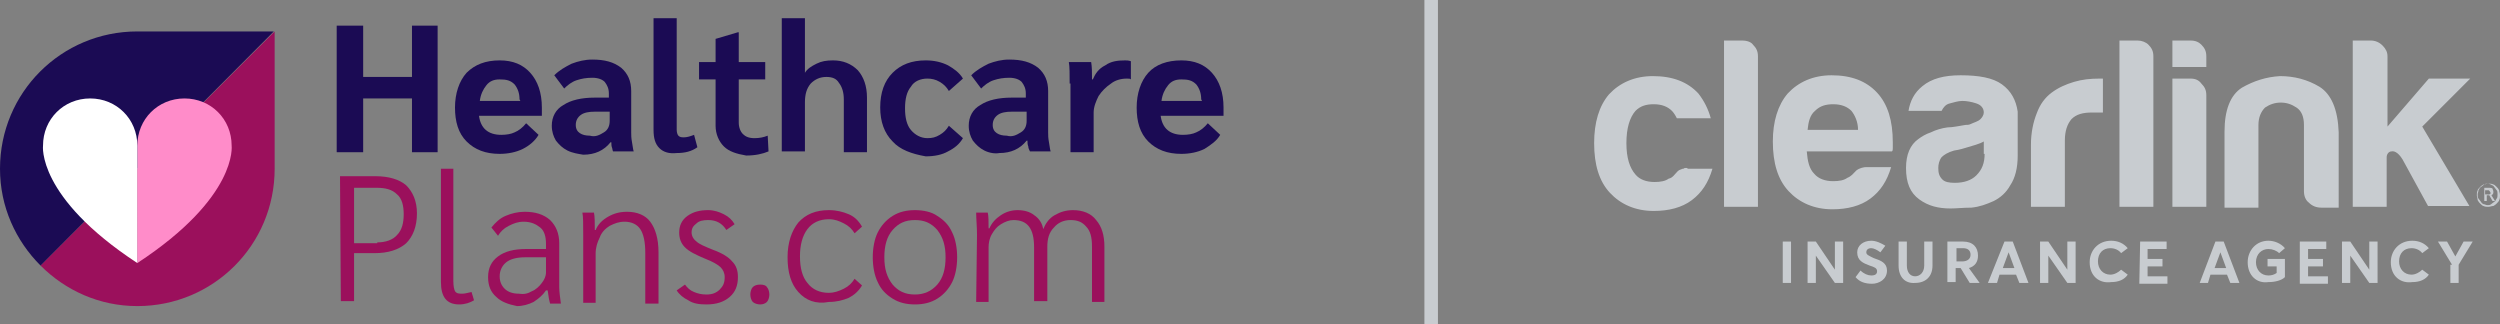 <?xml version="1.0" encoding="utf-8"?>
<!-- Generator: Adobe Illustrator 27.7.0, SVG Export Plug-In . SVG Version: 6.00 Build 0)  -->
<svg version="1.1" id="Layer_1" xmlns="http://www.w3.org/2000/svg" xmlns:xlink="http://www.w3.org/1999/xlink" x="0px" y="0px"
	 viewBox="0 0 302.2 39.2" style="enable-background:new 0 0 302.2 39.2;" xml:space="preserve">
<rect x="0" y="0" width="302.2" height="39.2" fill="#808080" stroke="none"/>
<style type="text/css">
	.st0{fill:none;stroke:#C8CCD0;stroke-width:1.634;}
	.st1{fill:#C8CCD0;}
	.st2{fill:#1B0B54;}
	.st3{fill:#9B105C;}
	.st4{fill:#FF8CC9;}
	.st5{fill:#FFFFFF;}
</style>
<g>
	<path class="st0" d="M173,0v39.2"/>
	<g>
		<g>
			<path class="st1" d="M242,10.2c-1.1-0.8-2.8-1.1-5-1.1c-2,0-3.5,0.4-4.6,1.3c-1,0.8-1.5,1.8-1.7,3h4c0.2-0.4,0.5-0.8,1-0.9
				c0.4-0.1,1-0.3,1.5-0.3c0.5,0,1.1,0.1,1.7,0.3c0.6,0.2,0.9,0.6,0.9,1.1c0,0.3-0.2,0.6-0.4,0.8c-0.3,0.3-0.8,0.4-1.2,0.6
				c-0.2,0.1-0.4,0.1-0.6,0.1c-0.7,0.1-1.5,0.3-2.2,0.3c-0.7,0.1-1.4,0.3-2,0.6c-0.6,0.2-1.1,0.5-1.5,0.8c-1,0.7-1.5,1.9-1.5,3.5
				c0,1.8,0.5,3,1.6,3.8c1.1,0.8,2.3,1.1,3.8,1.1c0.7,0,1.5-0.1,2.5-0.1c1-0.1,1.8-0.4,2.7-0.8c0.8-0.4,1.5-1,2-1.9
				c0.6-0.9,0.9-2.1,0.9-3.6v-5.3C243.7,12.1,243.1,11,242,10.2z M239.9,18.6c0,1.1-0.3,1.9-1,2.6c-0.6,0.6-1.5,0.9-2.6,0.9
				c-0.7,0-1.2-0.1-1.5-0.4c-0.4-0.4-0.5-0.8-0.5-1.4c0-0.4,0.1-0.9,0.4-1.3c0.3-0.3,0.8-0.6,1.5-0.8c0.7-0.1,1.3-0.3,1.3-0.3
				c1-0.3,1.8-0.5,2.3-0.8V18.6z M301.3,23.5c0.1-0.1,0.1-0.2,0.1-0.3c0-0.2-0.1-0.3-0.1-0.4c-0.1-0.1-0.3-0.1-0.4-0.1h-0.6v1.6h0.3
				v-0.7h0.3l0.4,0.7h0.3l-0.5-0.8C301.1,23.7,301.2,23.6,301.3,23.5z M300.7,23.5h-0.3V23h0.3c0.1,0,0.1,0,0.1,0
				c0.1,0,0.1,0,0.1,0.1c0.1,0,0.1,0.1,0.1,0.1c0,0.1,0.1,0.1,0.1,0.1c0,0.1,0,0.1-0.1,0.1c0,0.1-0.1,0.1-0.1,0.1s-0.1,0-0.1,0.1
				C300.9,23.5,300.8,23.5,300.7,23.5z M302.1,23c-0.1-0.2-0.2-0.3-0.3-0.4c-0.1-0.1-0.3-0.3-0.4-0.3c-0.2-0.1-0.4-0.1-0.6-0.1
				c-0.2,0-0.4,0.1-0.6,0.1c-0.2,0.1-0.3,0.2-0.4,0.3c-0.1,0.1-0.3,0.3-0.3,0.4c-0.1,0.2-0.1,0.4-0.1,0.6c0,0.2,0.1,0.4,0.1,0.6
				c0.1,0.2,0.2,0.3,0.3,0.4c0.1,0.1,0.3,0.3,0.4,0.3c0.2,0.1,0.4,0.1,0.6,0.1c0.2,0,0.4-0.1,0.6-0.1c0.2-0.1,0.3-0.2,0.4-0.3
				c0.1-0.1,0.3-0.3,0.3-0.4c0.1-0.2,0.1-0.4,0.1-0.6C302.2,23.3,302.1,23.2,302.1,23z M301.8,24c-0.1,0.1-0.1,0.3-0.3,0.4
				c-0.1,0.1-0.3,0.2-0.4,0.3c-0.1,0.1-0.3,0.1-0.4,0.1c-0.2,0-0.3-0.1-0.4-0.1s-0.3-0.1-0.4-0.3c-0.1-0.1-0.2-0.3-0.3-0.4
				c-0.1-0.1-0.1-0.3-0.1-0.5c0-0.2,0.1-0.3,0.1-0.5c0.1-0.1,0.1-0.3,0.3-0.4c0.1-0.1,0.3-0.2,0.4-0.3s0.3-0.1,0.4-0.1
				c0.2,0,0.3,0.1,0.4,0.1c0.1,0.1,0.3,0.1,0.4,0.3c0.1,0.1,0.2,0.3,0.3,0.4c0.1,0.1,0.1,0.3,0.1,0.5
				C301.9,23.7,301.9,23.9,301.8,24z M221.4,9.1c-2.2,0-4,0.8-5.3,2.2c-1.2,1.4-1.8,3.4-1.8,5.8c0,2.6,0.6,4.6,1.9,6
				c1.3,1.4,3.1,2.2,5.3,2.2c1.8,0,3.4-0.4,4.6-1.3c1.2-0.9,2-2.1,2.5-3.8c0,0-2.5,0-3,0c-0.3,0-0.8,0.1-1.2,0.4
				c-0.4,0.4-0.6,0.7-1.1,0.9c-0.4,0.3-1,0.4-1.7,0.4c-1,0-1.8-0.3-2.3-0.9c-0.6-0.6-0.8-1.5-0.9-2.7h10.3c0.1-0.1,0.1-0.2,0.1-0.4
				c0-0.1,0-0.1,0-0.3c0-0.1,0-0.3,0-0.4c0-2.6-0.6-4.6-1.9-6C225.6,9.8,223.8,9.1,221.4,9.1z M218.5,15.7c0.1-1,0.3-1.8,0.9-2.3
				c0.6-0.6,1.3-0.8,2.2-0.8c1,0,1.7,0.3,2.2,0.8c0.4,0.5,0.8,1.3,0.8,2.3H218.5z M210.6,4.9h-2.2V25h4.1V6.8c0-0.6-0.2-1-0.6-1.4
				C211.7,5.1,211.2,4.9,210.6,4.9z M203.8,20.3c-0.1,0-0.2,0-0.3,0.1c0,0,0,0-0.1,0c-0.2,0.1-0.4,0.1-0.6,0.3
				c-0.4,0.4-0.6,0.8-1.1,0.9c-0.4,0.3-1,0.4-1.7,0.4c-1,0-1.8-0.3-2.3-0.9c-0.7-0.8-1.1-2-1.1-3.8c0-1.8,0.4-3.1,1.1-3.9
				c0.6-0.6,1.3-0.8,2.2-0.8c1,0,1.7,0.3,2.2,0.8c0.2,0.2,0.4,0.5,0.6,0.9h4.1c-0.3-1.1-0.8-2.1-1.5-3c-1.3-1.4-3.1-2.1-5.5-2.1
				c-2.2,0-4,0.8-5.3,2.2c-1.2,1.4-1.8,3.4-1.8,5.9c0,2.6,0.6,4.6,1.9,6c1.3,1.4,3.1,2.2,5.3,2.2c1.8,0,3.4-0.4,4.6-1.3
				c1.2-0.9,2-2.1,2.5-3.8c0,0-2.7,0-3,0C204,20.3,203.9,20.3,203.8,20.3z M264.8,4.9h-2.2v3.2h4.1V6.8c0-0.6-0.2-1-0.6-1.4
				C265.8,5.1,265.4,4.9,264.8,4.9z M280.4,10.5c-1.5-0.9-3.1-1.3-4.8-1.3c-1.7,0.1-3.2,0.6-4.6,1.4c-1.4,0.9-2.1,2.7-2.1,5.3v9.2
				h4.1v-10c0-0.9,0.3-1.6,0.8-2.1c0.6-0.4,1.2-0.6,1.9-0.6c0.7,0,1.3,0.2,1.9,0.6c0.6,0.4,0.9,1.1,0.9,2.1v8c0,0.6,0.2,1.1,0.6,1.4
				c0.4,0.4,0.9,0.6,1.5,0.6h2.1v-9.1C282.6,13.2,281.8,11.4,280.4,10.5z M298.6,9.5h-5l-5,5.8V9.5V6.8c0-0.5-0.2-0.9-0.6-1.3
				c-0.4-0.4-0.9-0.6-1.4-0.6h-2.2v20.1h4.1v-3.8v-2.2c0-0.3,0.2-0.7,0.6-0.7c0.4-0.1,1,0.3,1.5,1.3l2.9,5.3h5l-5.7-9.6L298.6,9.5z
				 M253.8,9.5c-1.1,0-2.1,0.1-3.1,0.4c-1,0.3-1.9,0.7-2.7,1.3c-0.8,0.6-1.4,1.4-1.8,2.5c-0.4,1-0.7,2.3-0.7,3.8v7.5h4.1V17
				c0-1.2,0.3-2,0.8-2.6c0.6-0.6,1.4-0.8,2.5-0.8h1.3V9.5c-0.1,0-0.2,0-0.3,0C254,9.5,253.9,9.5,253.8,9.5z M264.8,9.5h-2.2V25h4.1
				V11.5c0-0.6-0.2-1-0.6-1.4C265.8,9.7,265.4,9.5,264.8,9.5z M258.4,4.9h-2.2V25h4.1V6.8c0-0.6-0.2-1-0.6-1.4
				C259.4,5.1,258.9,4.9,258.4,4.9z"/>
			<path class="st1" d="M215.5,29.2h1v5h-1V29.2z"/>
			<path class="st1" d="M218.5,29.2h1l2.3,3.4v-3.4h1v5h-1l-2.3-3.3v3.3h-1V29.2z"/>
			<path class="st1" d="M224.3,33.5l0.6-0.8c0.4,0.4,0.9,0.6,1.3,0.6c0.5,0,0.7-0.2,0.7-0.5c0-0.4-0.3-0.5-0.9-0.7
				c-0.8-0.3-1.5-0.6-1.5-1.6c0-0.8,0.7-1.4,1.7-1.4c0.6,0,1.2,0.3,1.7,0.6l-0.6,0.8c-0.4-0.3-0.8-0.5-1.1-0.5
				c-0.4,0-0.6,0.2-0.6,0.5c0,0.3,0.3,0.4,0.9,0.7c0.9,0.3,1.6,0.6,1.6,1.5c0,1.1-1,1.6-1.8,1.6C225.5,34.3,224.8,34.1,224.3,33.5z"
				/>
			<path class="st1" d="M229.5,32.1v-2.9h1v2.9c0,0.8,0.4,1.3,1,1.3c0.6,0,1.1-0.5,1.1-1.3v-2.9h1v2.9c0,1.3-0.8,2.1-2.1,2.1
				C230.3,34.3,229.5,33.5,229.5,32.1z"/>
			<path class="st1" d="M235.4,29.2h1.9c1.2,0,1.8,0.7,1.8,1.7c0,0.8-0.4,1.3-1.1,1.5l1.3,1.8h-1.2l-1.1-1.8h-0.6v1.7h-1V29.2z
				 M237.2,31.6c0.6,0,1-0.3,1-0.8s-0.3-0.8-0.9-0.8h-0.8v1.6L237.2,31.6L237.2,31.6z"/>
			<path class="st1" d="M242.3,29.2h1l1.9,5h-1.1l-0.4-1h-2l-0.3,1h-1.1L242.3,29.2z M243.5,32.4l-0.7-1.9l-0.7,1.9H243.5z"/>
			<path class="st1" d="M246.6,29.2h1l2.3,3.4v-3.4h1v5h-1l-2.3-3.3v3.3h-1V29.2z"/>
			<path class="st1" d="M252.6,31.7c0-1.4,1-2.6,2.6-2.6c0.8,0,1.5,0.3,2,0.9l-0.8,0.6c-0.3-0.4-0.8-0.6-1.3-0.6
				c-0.9,0-1.5,0.6-1.5,1.6c0,0.9,0.6,1.6,1.5,1.6c0.5,0,1-0.3,1.3-0.6l0.8,0.6c-0.4,0.6-1.1,0.9-2,0.9
				C253.8,34.3,252.6,33.4,252.6,31.7z"/>
			<path class="st1" d="M258.7,29.2h3.2v0.9h-2.3v1.2h1.8v0.9h-1.8v1.2h2.4v0.9h-3.4L258.7,29.2L258.7,29.2z"/>
			<path class="st1" d="M267.8,29.2h1l1.9,5h-1.1l-0.4-1h-2l-0.3,1h-1L267.8,29.2z M269.1,32.4l-0.7-1.9l-0.7,1.9H269.1z"/>
			<path class="st1" d="M271.7,31.7c0-1.4,1-2.6,2.5-2.6c0.7,0,1.5,0.3,2,0.9l-0.7,0.6c-0.3-0.3-0.8-0.5-1.3-0.5
				c-0.8,0-1.5,0.6-1.5,1.6c0,0.9,0.6,1.6,1.5,1.6c0.4,0,0.7-0.1,1-0.3v-0.8h-1.1v-0.9h2.1v2.2c-0.4,0.4-1.2,0.6-2,0.6
				C272.8,34.3,271.7,33.3,271.7,31.7z"/>
			<path class="st1" d="M278,29.2h3.2v0.9H279v1.2h1.8v0.9H279v1.2h2.4v0.9H278V29.2z"/>
			<path class="st1" d="M283.1,29.2h1l2.3,3.4v-3.4h1v5h-1l-2.3-3.3v3.3h-1V29.2z"/>
			<path class="st1" d="M289,31.7c0-1.4,1-2.6,2.6-2.6c0.8,0,1.5,0.3,2,0.9l-0.8,0.6c-0.3-0.4-0.8-0.6-1.3-0.6
				c-0.9,0-1.5,0.6-1.5,1.6c0,0.9,0.6,1.6,1.5,1.6c0.5,0,1-0.3,1.3-0.6l0.8,0.6c-0.4,0.6-1.1,0.9-2,0.9
				C290.2,34.3,289,33.4,289,31.7z"/>
			<path class="st1" d="M296.4,32l-1.7-2.8h1.1l1,1.8l1-1.8h1.1l-1.7,2.8v2.2h-1V32H296.4z"/>
		</g>
	</g>
	<g>
		<g>
			<path class="st2" d="M40.7,3.1h3.2v6.2h5.9V3.1h3.1v15.3h-3.1v-6.5h-5.9v6.5h-3.2V3.1z"/>
			<path class="st2" d="M65.5,14h-7.6c0.2,1.5,1.1,2.3,2.7,2.3c0.6,0,1.2-0.1,1.6-0.3c0.5-0.2,1-0.6,1.4-1.1l1.5,1.4
				C64.7,17,64,17.6,63.2,18c-0.8,0.4-1.8,0.6-2.8,0.6c-1.7,0-3-0.5-4-1.5c-1-1-1.4-2.4-1.4-4.1s0.5-3.2,1.4-4.2c1-1,2.3-1.5,4-1.5
				c1.6,0,2.8,0.5,3.7,1.5c0.9,1,1.4,2.4,1.4,4.2L65.5,14L65.5,14z M62.8,12c0-0.7-0.2-1.3-0.6-1.8c-0.5-0.5-1-0.6-1.8-0.6
				c-0.7,0-1.2,0.2-1.6,0.7c-0.4,0.5-0.7,1.1-0.8,1.9h4.9L62.8,12L62.8,12z"/>
			<path class="st2" d="M68.6,18.2c-0.6-0.3-1-0.7-1.4-1.2c-0.3-0.5-0.5-1.1-0.5-1.8c0-1.1,0.5-2,1.4-2.5c0.9-0.6,2.2-0.9,3.8-0.9
				h1.7v-0.5c0-0.6-0.2-1-0.5-1.4c-0.3-0.3-0.8-0.5-1.5-0.5c-0.7,0-1.3,0.1-1.9,0.3c-0.6,0.2-1.1,0.6-1.5,1l-1.2-1.6
				c0.6-0.6,1.3-1,2.1-1.4c0.8-0.3,1.6-0.5,2.5-0.5c1.5,0,2.6,0.3,3.5,1c0.8,0.7,1.2,1.6,1.2,2.8v5c0,0.3,0,0.7,0.1,1.2
				s0.1,0.8,0.2,1.1h-2.5C74.1,18.3,74,18,74,17.9c-0.1-0.2-0.1-0.5-0.1-0.7h-0.1c-0.8,1-1.9,1.5-3.3,1.5
				C69.9,18.6,69.2,18.5,68.6,18.2z M73,16c0.5-0.3,0.7-0.8,0.7-1.4v-1.1h-1.8c-0.7,0-1.3,0.1-1.7,0.4s-0.6,0.7-0.6,1.2
				c0,0.5,0.2,0.8,0.5,1c0.3,0.2,0.7,0.3,1.2,0.3C72,16.6,72.5,16.3,73,16z"/>
			<path class="st2" d="M79.7,17.9c-0.5-0.5-0.7-1.2-0.7-2.2V2.2h2.8v13.5c0,0.3,0.1,0.6,0.2,0.7c0.2,0.2,0.4,0.2,0.7,0.2
				c0.3,0,0.7-0.1,1.2-0.3l0.4,1.5c-0.7,0.5-1.5,0.7-2.5,0.7C80.9,18.6,80.2,18.4,79.7,17.9z"/>
			<path class="st2" d="M87.5,17.7c-0.6-0.6-1-1.5-1-2.5V9.6h-2V7.5h2V4.7l2.7-0.8h0.1v3.6h3.2v2.1h-3.2v5.2c0,0.6,0.2,1.1,0.5,1.4
				s0.7,0.5,1.4,0.5c0.6,0,1.1-0.1,1.6-0.3l0.1,1.9c-0.7,0.3-1.6,0.5-2.7,0.5C89,18.6,88.1,18.3,87.5,17.7z"/>
			<path class="st2" d="M94.5,2.2h2.8v6.6c0.3-0.5,0.8-0.8,1.4-1.1c0.6-0.3,1.2-0.4,2-0.4c1.2,0,2.2,0.4,3,1.2
				c0.7,0.8,1.1,1.9,1.1,3.3v6.6H102v-6.4c0-0.8-0.2-1.5-0.6-2c-0.3-0.5-0.8-0.7-1.5-0.7c-0.8,0-1.4,0.3-1.9,0.8
				c-0.5,0.6-0.7,1.3-0.7,2.3v5.9h-2.8L94.5,2.2L94.5,2.2z"/>
			<path class="st2" d="M107.9,17.1c-1-1-1.5-2.4-1.5-4.1c0-1.8,0.5-3.2,1.5-4.2c1-1,2.3-1.5,4-1.5c1,0,1.9,0.2,2.7,0.6
				c0.7,0.4,1.4,0.9,1.8,1.6l-1.7,1.5c-0.3-0.5-0.6-0.8-1.1-1.1c-0.5-0.3-1-0.4-1.5-0.4c-0.8,0-1.6,0.3-2,1
				c-0.5,0.6-0.7,1.5-0.7,2.6s0.2,2,0.7,2.6c0.5,0.6,1.2,1,2,1c0.6,0,1-0.1,1.5-0.4c0.5-0.3,0.8-0.6,1.1-1.1l1.7,1.5
				c-0.4,0.7-1,1.2-1.8,1.6c-0.7,0.4-1.6,0.6-2.7,0.6C110.2,18.6,108.8,18.1,107.9,17.1z"/>
			<path class="st2" d="M119,18.2c-0.6-0.3-1-0.7-1.4-1.2c-0.3-0.5-0.5-1.1-0.5-1.8c0-1.1,0.5-2,1.4-2.5c0.9-0.6,2.2-0.9,3.8-0.9
				h1.7v-0.5c0-0.6-0.2-1-0.5-1.4c-0.3-0.3-0.8-0.5-1.5-0.5c-0.7,0-1.3,0.1-1.9,0.3c-0.6,0.2-1.1,0.6-1.5,1l-1.2-1.6
				c0.6-0.6,1.3-1,2.1-1.4c0.8-0.3,1.6-0.5,2.5-0.5c1.5,0,2.6,0.3,3.5,1c0.8,0.7,1.2,1.6,1.2,2.8v5c0,0.3,0,0.7,0.1,1.2
				c0.1,0.5,0.1,0.8,0.2,1.1h-2.5c-0.1-0.2-0.2-0.4-0.2-0.6c-0.1-0.2-0.1-0.5-0.1-0.7h-0.1c-0.8,1-1.9,1.5-3.3,1.5
				C120.3,18.6,119.6,18.5,119,18.2z M123.4,16c0.5-0.3,0.7-0.8,0.7-1.4v-1.1h-1.8c-0.7,0-1.3,0.1-1.7,0.4s-0.6,0.7-0.6,1.2
				c0,0.5,0.2,0.8,0.5,1c0.3,0.2,0.7,0.3,1.2,0.3C122.4,16.6,122.9,16.3,123.4,16z"/>
			<path class="st2" d="M129.3,10.2c0-1.2,0-2.2-0.1-2.7h2.7c0.1,0.6,0.1,1.2,0.1,1.9v0.2h0.1c0.3-0.7,0.7-1.3,1.5-1.7
				c0.7-0.5,1.5-0.6,2.4-0.6c0.2,0,0.4,0,0.7,0.1v2.2c-0.1-0.1-0.2-0.1-0.5-0.1c-0.7,0-1.4,0.2-1.9,0.6c-0.6,0.4-1.1,0.9-1.5,1.5
				c-0.3,0.6-0.6,1.3-0.6,2v4.8h-2.8v-8.3H129.3z"/>
			<path class="st2" d="M147.9,14h-7.6c0.2,1.5,1.1,2.3,2.7,2.3c0.6,0,1.2-0.1,1.6-0.3c0.5-0.2,1-0.6,1.4-1.1l1.5,1.4
				c-0.4,0.7-1.1,1.2-1.9,1.7c-0.8,0.4-1.8,0.6-2.8,0.6c-1.7,0-3-0.5-4-1.5c-1-1-1.4-2.4-1.4-4.1s0.5-3.2,1.4-4.2s2.3-1.5,4-1.5
				c1.6,0,2.8,0.5,3.7,1.5c0.9,1,1.4,2.4,1.4,4.2L147.9,14L147.9,14z M145.2,12c0-0.7-0.2-1.3-0.6-1.8c-0.5-0.5-1-0.6-1.8-0.6
				c-0.7,0-1.2,0.2-1.6,0.7c-0.4,0.5-0.7,1.1-0.8,1.9h4.9L145.2,12L145.2,12z"/>
			<path class="st3" d="M41.1,21.3h4.3c1.6,0,2.9,0.4,3.7,1.1c0.8,0.8,1.3,1.9,1.3,3.4c0,1.6-0.5,2.8-1.3,3.6
				c-0.9,0.8-2.2,1.2-3.8,1.2h-2.5v5.8h-1.6L41.1,21.3L41.1,21.3z M45.6,29.3c1,0,1.9-0.3,2.4-0.9c0.6-0.6,0.8-1.5,0.8-2.5
				S48.6,24,48,23.5c-0.6-0.6-1.4-0.8-2.5-0.8h-2.7v6.7H45.6z"/>
			<path class="st3" d="M53.3,34.1V20.4h1.5V34c0,0.6,0.1,1,0.2,1.2c0.2,0.3,0.5,0.3,0.9,0.3c0.3,0,0.6-0.1,1.1-0.2l0.3,1
				c-0.5,0.3-1.1,0.5-1.8,0.5C54,36.8,53.3,35.9,53.3,34.1z"/>
			<path class="st3" d="M60,35.9c-0.7-0.6-1-1.4-1-2.4c0-1.1,0.4-1.9,1.2-2.5c0.8-0.6,1.9-0.9,3.4-0.9H66v-0.6c0-0.9-0.2-1.6-0.7-2
				s-1.1-0.7-2-0.7c-0.7,0-1.2,0.2-1.8,0.5s-1,0.7-1.3,1.2l-0.8-1c0.5-0.6,1-1.1,1.7-1.4c0.7-0.3,1.5-0.5,2.3-0.5
				c1.3,0,2.3,0.3,3.1,1c0.7,0.7,1.1,1.6,1.1,2.8v5.3c0,0.6,0.1,1.2,0.2,2h-1.3c-0.1-0.3-0.2-0.8-0.3-1.6H66c-0.4,0.6-0.9,1-1.5,1.4
				c-0.6,0.3-1.3,0.5-2,0.5C61.5,36.8,60.6,36.5,60,35.9z M64.3,35.2c0.5-0.2,0.9-0.6,1.2-1c0.3-0.4,0.5-0.8,0.5-1.3v-1.8h-2.5
				c-1,0-1.8,0.2-2.3,0.6s-0.8,1-0.8,1.7c0,0.6,0.2,1.1,0.6,1.5c0.4,0.4,1,0.6,1.7,0.6C63.3,35.6,63.8,35.5,64.3,35.2z"/>
			<path class="st3" d="M70.5,28.4c0-1.3,0-2.2-0.1-2.7h1.4c0.1,0.5,0.1,1.2,0.1,2.1H72c0.3-0.7,0.8-1.2,1.5-1.6
				c0.7-0.4,1.4-0.6,2.3-0.6c1.2,0,2.2,0.4,2.8,1.2c0.6,0.8,1,2,1,3.7v6.2H78v-6.2c0-1.2-0.2-2.2-0.6-2.8c-0.4-0.6-1.1-0.9-1.9-0.9
				c-0.7,0-1.2,0.2-1.8,0.5c-0.5,0.3-1,0.8-1.2,1.4c-0.3,0.6-0.5,1.2-0.5,2v5.9h-1.5V28.4z"/>
			<path class="st3" d="M83.2,36.3c-0.6-0.3-1.1-0.7-1.4-1.2l1-0.7c0.3,0.4,0.6,0.7,1.1,0.9c0.5,0.2,0.9,0.3,1.5,0.3
				c0.7,0,1.2-0.2,1.6-0.6c0.4-0.4,0.6-0.8,0.6-1.5c0-0.5-0.2-0.9-0.5-1.2c-0.3-0.3-1-0.7-1.8-1c-1.2-0.5-2-0.9-2.5-1.4
				c-0.5-0.5-0.7-1.1-0.7-1.8c0-0.8,0.3-1.5,1-2s1.5-0.7,2.5-0.7c0.7,0,1.3,0.2,1.9,0.5c0.6,0.3,1,0.7,1.3,1.2l-1,0.7
				c-0.5-0.8-1.2-1.2-2.2-1.2c-0.6,0-1.1,0.1-1.4,0.4c-0.4,0.3-0.6,0.6-0.6,1.1c0,0.4,0.2,0.8,0.6,1.1c0.3,0.3,1,0.6,2,1
				c1.1,0.4,1.9,0.9,2.3,1.4c0.5,0.5,0.7,1.1,0.7,1.9c0,1-0.3,1.8-1,2.4c-0.7,0.6-1.6,0.9-2.8,0.9C84.5,36.8,83.8,36.7,83.2,36.3z"
				/>
			<path class="st3" d="M91,36.5c-0.2-0.2-0.3-0.6-0.3-0.9c0-0.3,0.1-0.7,0.3-0.9c0.2-0.2,0.5-0.3,0.9-0.3s0.7,0.1,0.8,0.3
				c0.2,0.2,0.3,0.6,0.3,0.9c0,0.3-0.1,0.7-0.3,0.9c-0.2,0.2-0.5,0.3-0.8,0.3C91.6,36.8,91.2,36.7,91,36.5z"/>
			<path class="st3" d="M96.5,35.3c-0.9-1-1.3-2.4-1.3-4.2s0.5-3.2,1.3-4.2c0.9-1,2.1-1.5,3.7-1.5c0.9,0,1.7,0.2,2.4,0.5
				c0.7,0.3,1.2,0.8,1.6,1.5l-0.9,0.8c-0.3-0.5-0.7-0.9-1.3-1.2c-0.6-0.3-1.1-0.5-1.8-0.5c-1.1,0-2,0.4-2.6,1.2
				c-0.6,0.8-0.9,1.9-0.9,3.3c0,1.4,0.3,2.5,0.9,3.2c0.6,0.8,1.5,1.2,2.6,1.2c0.6,0,1.2-0.2,1.8-0.5c0.6-0.3,1-0.7,1.3-1.2l0.9,0.8
				c-0.4,0.7-1,1.2-1.6,1.5c-0.7,0.3-1.5,0.5-2.4,0.5C98.6,36.8,97.4,36.3,96.5,35.3z"/>
			<path class="st3" d="M107.9,36.1c-0.8-0.5-1.4-1.1-1.8-2c-0.4-0.8-0.6-1.9-0.6-3c0-1.1,0.2-2.2,0.6-3c0.4-0.8,1-1.5,1.8-2
				s1.7-0.7,2.7-0.7s2,0.2,2.7,0.7c0.8,0.5,1.4,1.1,1.8,2c0.4,0.8,0.6,1.9,0.6,3c0,1.1-0.2,2.2-0.6,3c-0.4,0.8-1,1.5-1.8,2
				s-1.7,0.7-2.7,0.7C109.6,36.8,108.7,36.6,107.9,36.1z M113.3,34.4c0.7-0.8,1-1.9,1-3.3c0-1.4-0.3-2.4-1-3.3
				c-0.7-0.8-1.5-1.2-2.7-1.2s-2,0.4-2.7,1.2c-0.7,0.8-1,1.9-1,3.3c0,1.4,0.3,2.4,1,3.3c0.7,0.8,1.5,1.2,2.7,1.2
				C111.7,35.6,112.6,35.2,113.3,34.4z"/>
			<path class="st3" d="M118.1,28.4c0-1-0.1-1.9-0.1-2.7h1.4c0.1,0.4,0.1,1.1,0.1,1.9h0.1c0.3-0.7,0.8-1.2,1.4-1.6
				c0.6-0.4,1.3-0.6,2-0.6c0.8,0,1.5,0.2,2,0.6c0.6,0.4,1,1,1.1,1.7c0.3-0.7,0.7-1.3,1.4-1.7c0.7-0.4,1.4-0.6,2.2-0.6
				c1.2,0,2.2,0.4,2.8,1.2c0.7,0.8,1,1.9,1,3.2v6.7h-1.5v-6.7c0-1.1-0.2-1.9-0.7-2.4c-0.5-0.6-1.1-0.8-1.9-0.8c-0.8,0-1.5,0.3-2,0.9
				c-0.6,0.6-0.8,1.4-0.8,2.3v6.6H125v-6.5c0-2.3-0.8-3.3-2.5-3.3c-0.5,0-1,0.2-1.5,0.5c-0.5,0.3-0.8,0.7-1.1,1.2
				c-0.3,0.5-0.4,1.1-0.4,1.6v6.6h-1.5L118.1,28.4L118.1,28.4z"/>
		</g>
		<g>
			<g>
				<g>
					<path class="st3" d="M16.6,37c9.2,0,16.6-7.4,16.6-16.6V3.8L4.9,32.1C7.9,35.1,12,37,16.6,37z"/>
				</g>
				<g>
					<path class="st2" d="M0,20.4c0,4.6,1.9,8.7,4.9,11.7L33.1,3.8H16.6C7.4,3.8,0,11.2,0,20.4z"/>
				</g>
			</g>
			<g>
				<g>
					<g>
						<g>
							<g>
								<path class="st4" d="M16.6,17.6c0-3.2,2.5-5.7,5.7-5.7s5.7,2.5,5.7,5.7c0,0,0.8,6.2-11.4,14.2L16.6,17.6L16.6,17.6z"/>
							</g>
						</g>
					</g>
				</g>
				<g>
					<g>
						<g>
							<g>
								<path class="st5" d="M16.6,17.6c0-3.2-2.5-5.7-5.7-5.7s-5.7,2.5-5.7,5.7c0,0-0.8,6.2,11.4,14.2L16.6,17.6L16.6,17.6z"/>
							</g>
						</g>
					</g>
				</g>
			</g>
		</g>
	</g>
</g>
</svg>
